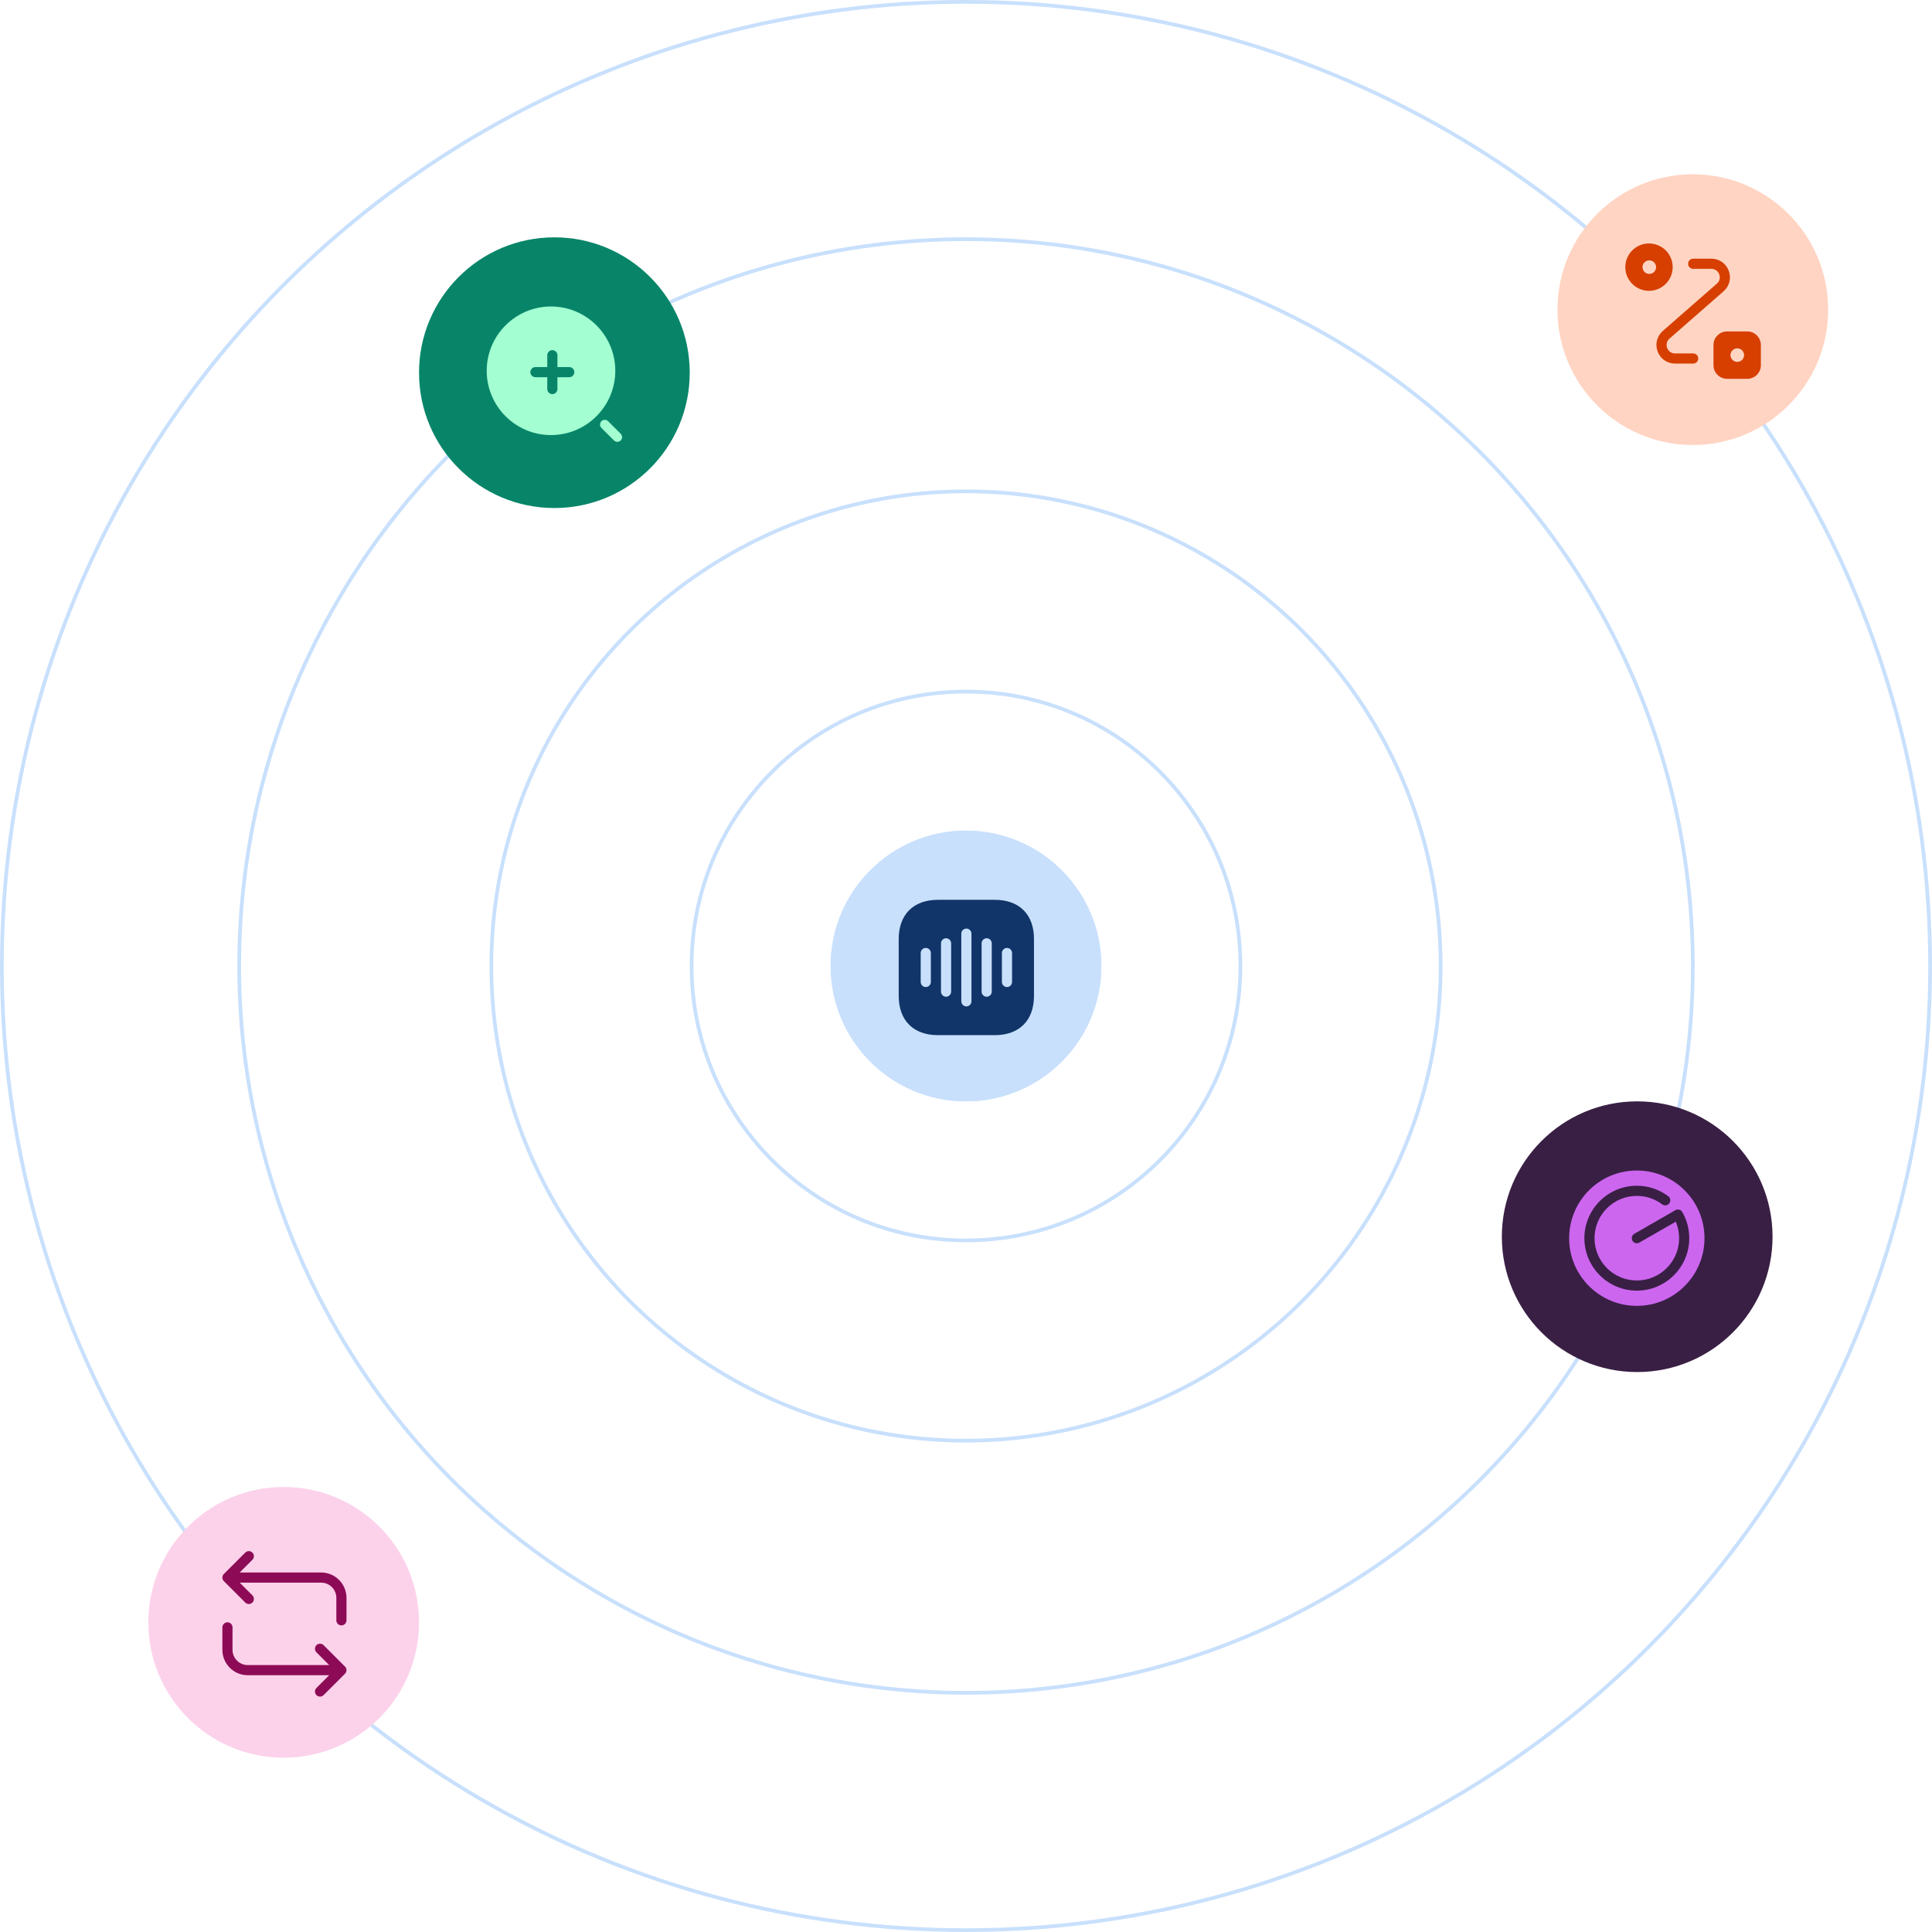 <svg width="521" height="521" viewBox="0 0 521 521" fill="none" xmlns="http://www.w3.org/2000/svg">
<circle cx="260.5" cy="260.5" r="36" stroke="#C8E0FC"/>
<circle cx="260.5" cy="260.5" r="74" stroke="#C8E0FC"/>
<circle cx="260.5" cy="260.5" r="128" stroke="#C8E0FC"/>
<circle cx="260.5" cy="260.5" r="196" stroke="#C8E0FC"/>
<circle cx="260.5" cy="260.5" r="260" stroke="#C8E0FC"/>
<g clip-path="url(#clip0_9_65)">
<path d="M297 260.5C297 240.342 280.658 224 260.5 224C240.342 224 224 240.342 224 260.5C224 280.658 240.342 297 260.5 297C280.658 297 297 280.658 297 260.5Z" fill="#C8E0FC"/>
<path d="M268.248 242.651H252.955C246.312 242.651 242.352 246.612 242.352 253.255V268.53C242.352 275.191 246.312 279.151 252.955 279.151H268.23C274.873 279.151 278.833 275.191 278.833 268.548V253.255C278.852 246.612 274.891 242.651 268.248 242.651ZM251.02 264.807C251.02 265.555 250.4 266.176 249.652 266.176C248.903 266.176 248.283 265.555 248.283 264.807V256.996C248.283 256.248 248.903 255.627 249.652 255.627C250.4 255.627 251.02 256.248 251.02 256.996V264.807ZM256.495 267.417C256.495 268.165 255.875 268.785 255.127 268.785C254.378 268.785 253.758 268.165 253.758 267.417V254.386C253.758 253.638 254.378 253.017 255.127 253.017C255.875 253.017 256.495 253.638 256.495 254.386V267.417ZM261.97 270.026C261.97 270.775 261.35 271.395 260.602 271.395C259.853 271.395 259.233 270.775 259.233 270.026V251.776C259.233 251.028 259.853 250.408 260.602 250.408C261.35 250.408 261.97 251.028 261.97 251.776V270.026ZM267.445 267.417C267.445 268.165 266.825 268.785 266.077 268.785C265.328 268.785 264.708 268.165 264.708 267.417V254.386C264.708 253.638 265.328 253.017 266.077 253.017C266.825 253.017 267.445 253.638 267.445 254.386V267.417ZM272.92 264.807C272.92 265.555 272.3 266.176 271.552 266.176C270.803 266.176 270.183 265.555 270.183 264.807V256.996C270.183 256.248 270.803 255.627 271.552 255.627C272.3 255.627 272.92 256.248 272.92 256.996V264.807Z" fill="#113569"/>
</g>
<g clip-path="url(#clip1_9_65)">
<path d="M113 437.5C113 417.342 96.658 401 76.5 401C56.342 401 40 417.342 40 437.5C40 457.658 56.342 474 76.5 474C96.658 474 113 457.658 113 437.5Z" fill="#FCD2EB"/>
<path d="M86.594 424.05H64.639L68.07 420.619C68.6 420.09 68.6 419.214 68.07 418.685C67.541 418.155 66.665 418.155 66.136 418.685L60.369 424.452C60.241 424.579 60.15 424.725 60.077 424.89C60.004 425.054 59.968 425.236 59.968 425.419C59.968 425.601 60.004 425.784 60.077 425.948C60.15 426.112 60.241 426.258 60.369 426.386L66.136 432.153C66.41 432.427 66.757 432.555 67.103 432.555C67.45 432.555 67.797 432.427 68.07 432.153C68.6 431.624 68.6 430.748 68.07 430.219L64.639 426.788H86.594C88.857 426.788 90.701 428.631 90.701 430.894V436.953C90.701 437.701 91.321 438.322 92.069 438.322C92.817 438.322 93.438 437.701 93.438 436.953V430.894C93.438 427.116 90.372 424.05 86.594 424.05Z" fill="#8D0B56"/>
<path d="M93.438 450.385C93.438 450.202 93.401 450.02 93.329 449.856C93.255 449.691 93.164 449.545 93.037 449.418L87.269 443.651C86.74 443.121 85.864 443.121 85.335 443.651C84.806 444.18 84.806 445.056 85.335 445.585L88.766 449.016H66.811C64.548 449.016 62.705 447.173 62.705 444.91V438.851C62.705 438.103 62.084 437.482 61.336 437.482C60.588 437.482 59.968 438.103 59.968 438.851V444.91C59.968 448.688 63.033 451.754 66.811 451.754H88.766L85.335 455.185C84.806 455.714 84.806 456.59 85.335 457.119C85.609 457.393 85.956 457.521 86.302 457.521C86.649 457.521 86.996 457.393 87.269 457.119L93.037 451.352C93.164 451.224 93.255 451.078 93.329 450.914C93.401 450.75 93.438 450.567 93.438 450.385Z" fill="#8D0B56"/>
</g>
<g clip-path="url(#clip2_9_65)">
<path d="M186 100.5C186 80.342 169.658 64 149.5 64C129.342 64 113 80.342 113 100.5C113 120.658 129.342 137 149.5 137C169.658 137 186 120.658 186 100.5Z" fill="#088569"/>
<path d="M166.473 119.152C166.144 119.152 165.816 119.024 165.578 118.787L162.184 115.392C161.691 114.9 161.691 114.097 162.184 113.586C162.677 113.093 163.48 113.093 163.991 113.586L167.385 116.98C167.878 117.473 167.878 118.276 167.385 118.787C167.13 119.024 166.801 119.152 166.473 119.152Z" fill="#A3FFD2"/>
<path d="M148.587 82.652C139.024 82.652 131.25 90.426 131.25 99.989C131.25 109.552 139.024 117.327 148.587 117.327C158.15 117.327 165.925 109.552 165.925 99.989C165.925 90.426 158.15 82.652 148.587 82.652ZM153.515 101.723H150.321V104.917C150.321 105.665 149.701 106.286 148.952 106.286C148.204 106.286 147.584 105.665 147.584 104.917V101.723H144.39C143.642 101.723 143.021 101.103 143.021 100.354C143.021 99.606 143.642 98.986 144.39 98.986H147.584V95.792C147.584 95.044 148.204 94.423 148.952 94.423C149.701 94.423 150.321 95.044 150.321 95.792V98.986H153.515C154.263 98.986 154.884 99.606 154.884 100.354C154.884 101.103 154.263 101.723 153.515 101.723Z" fill="#A3FFD2"/>
</g>
<g clip-path="url(#clip3_9_65)">
<path d="M405 333.5C405 313.342 421.342 297 441.5 297C461.658 297 478 313.342 478 333.5C478 353.658 461.658 370 441.5 370C421.342 370 405 353.658 405 333.5Z" fill="#391F44"/>
<g clip-path="url(#clip4_9_65)">
<path d="M441.399 315.652C451.473 315.652 459.649 323.828 459.649 333.902C459.649 343.976 451.473 352.152 441.399 352.152C431.325 352.152 423.149 343.976 423.149 333.902C423.149 323.828 431.325 315.652 441.399 315.652ZM441.399 348.046C449.191 348.046 455.542 341.695 455.542 333.902C455.542 331.42 454.885 328.993 453.663 326.857C453.298 326.2 452.458 325.981 451.801 326.346L440.723 332.716C440.066 333.099 439.847 333.92 440.212 334.577C440.596 335.234 441.417 335.453 442.074 335.088L451.911 329.449C452.495 330.854 452.805 332.369 452.805 333.902C452.805 340.198 447.695 345.308 441.399 345.308C435.102 345.308 429.992 340.198 429.992 333.902C429.992 327.606 435.102 322.496 441.399 322.496C443.881 322.496 446.253 323.28 448.242 324.777C448.845 325.233 449.702 325.105 450.159 324.503C450.615 323.901 450.487 323.043 449.885 322.587C447.421 320.744 444.483 319.758 441.399 319.758C433.606 319.758 427.255 326.109 427.255 333.902C427.255 341.695 433.606 348.046 441.399 348.046Z" fill="#CC66EF"/>
</g>
</g>
<g clip-path="url(#clip5_9_65)">
<path d="M493 83.5C493 63.342 476.658 47 456.5 47C436.342 47 420 63.342 420 83.5C420 103.658 436.342 120 456.5 120C476.658 120 493 103.658 493 83.5Z" fill="#FFD4C2"/>
<g clip-path="url(#clip6_9_65)">
<path d="M456.599 98.046H451.708C449.591 98.046 447.748 96.768 447.018 94.797C446.27 92.826 446.817 90.654 448.405 89.249L462.987 76.492C463.863 75.726 463.881 74.686 463.625 73.974C463.352 73.262 462.658 72.496 461.49 72.496H456.599C455.851 72.496 455.23 71.875 455.23 71.127C455.23 70.379 455.851 69.758 456.599 69.758H461.49C463.607 69.758 465.45 71.036 466.18 73.007C466.929 74.978 466.381 77.149 464.793 78.555L450.212 91.311C449.336 92.078 449.317 93.118 449.573 93.83C449.847 94.542 450.54 95.308 451.708 95.308H456.599C457.347 95.308 457.968 95.929 457.968 96.677C457.968 97.425 457.347 98.046 456.599 98.046Z" fill="#D63F00"/>
<path d="M471.199 89.377H465.724C463.717 89.377 462.074 91.019 462.074 93.027V98.502C462.074 100.509 463.717 102.152 465.724 102.152H471.199C473.207 102.152 474.849 100.509 474.849 98.502V93.027C474.849 91.019 473.207 89.377 471.199 89.377ZM468.48 97.589C467.476 97.589 466.655 96.768 466.655 95.764C466.655 94.761 467.458 93.939 468.48 93.939H468.498C469.502 93.939 470.323 94.761 470.323 95.764C470.323 96.768 469.502 97.589 468.48 97.589Z" fill="#D63F00"/>
<path d="M444.682 65.652C441.16 65.652 438.294 68.517 438.294 72.039C438.294 75.562 441.16 78.427 444.682 78.427C448.204 78.427 451.069 75.562 451.069 72.039C451.069 68.517 448.222 65.652 444.682 65.652ZM444.755 73.864C443.751 73.864 442.93 73.043 442.93 72.039C442.93 71.036 443.733 70.214 444.755 70.214H444.773C445.777 70.214 446.598 71.036 446.598 72.039C446.598 73.043 445.777 73.864 444.755 73.864Z" fill="#D63F00"/>
</g>
</g>
<defs>
<clipPath id="clip0_9_65">
<rect width="73" height="73" fill="white" transform="translate(224 224)"/>
</clipPath>
<clipPath id="clip1_9_65">
<rect width="73" height="73" fill="white" transform="translate(40 401)"/>
</clipPath>
<clipPath id="clip2_9_65">
<rect width="73" height="73" fill="white" transform="translate(113 64)"/>
</clipPath>
<clipPath id="clip3_9_65">
<rect width="73" height="73" fill="white" transform="matrix(-1 0 0 1 478 297)"/>
</clipPath>
<clipPath id="clip4_9_65">
<rect width="43.8" height="43.8" fill="white" transform="matrix(-1 0 0 1 463.299 312.002)"/>
</clipPath>
<clipPath id="clip5_9_65">
<rect width="73" height="73" fill="white" transform="translate(420 47)"/>
</clipPath>
<clipPath id="clip6_9_65">
<rect width="43.8" height="43.8" fill="white" transform="translate(434.701 62.002)"/>
</clipPath>
</defs>
</svg>
